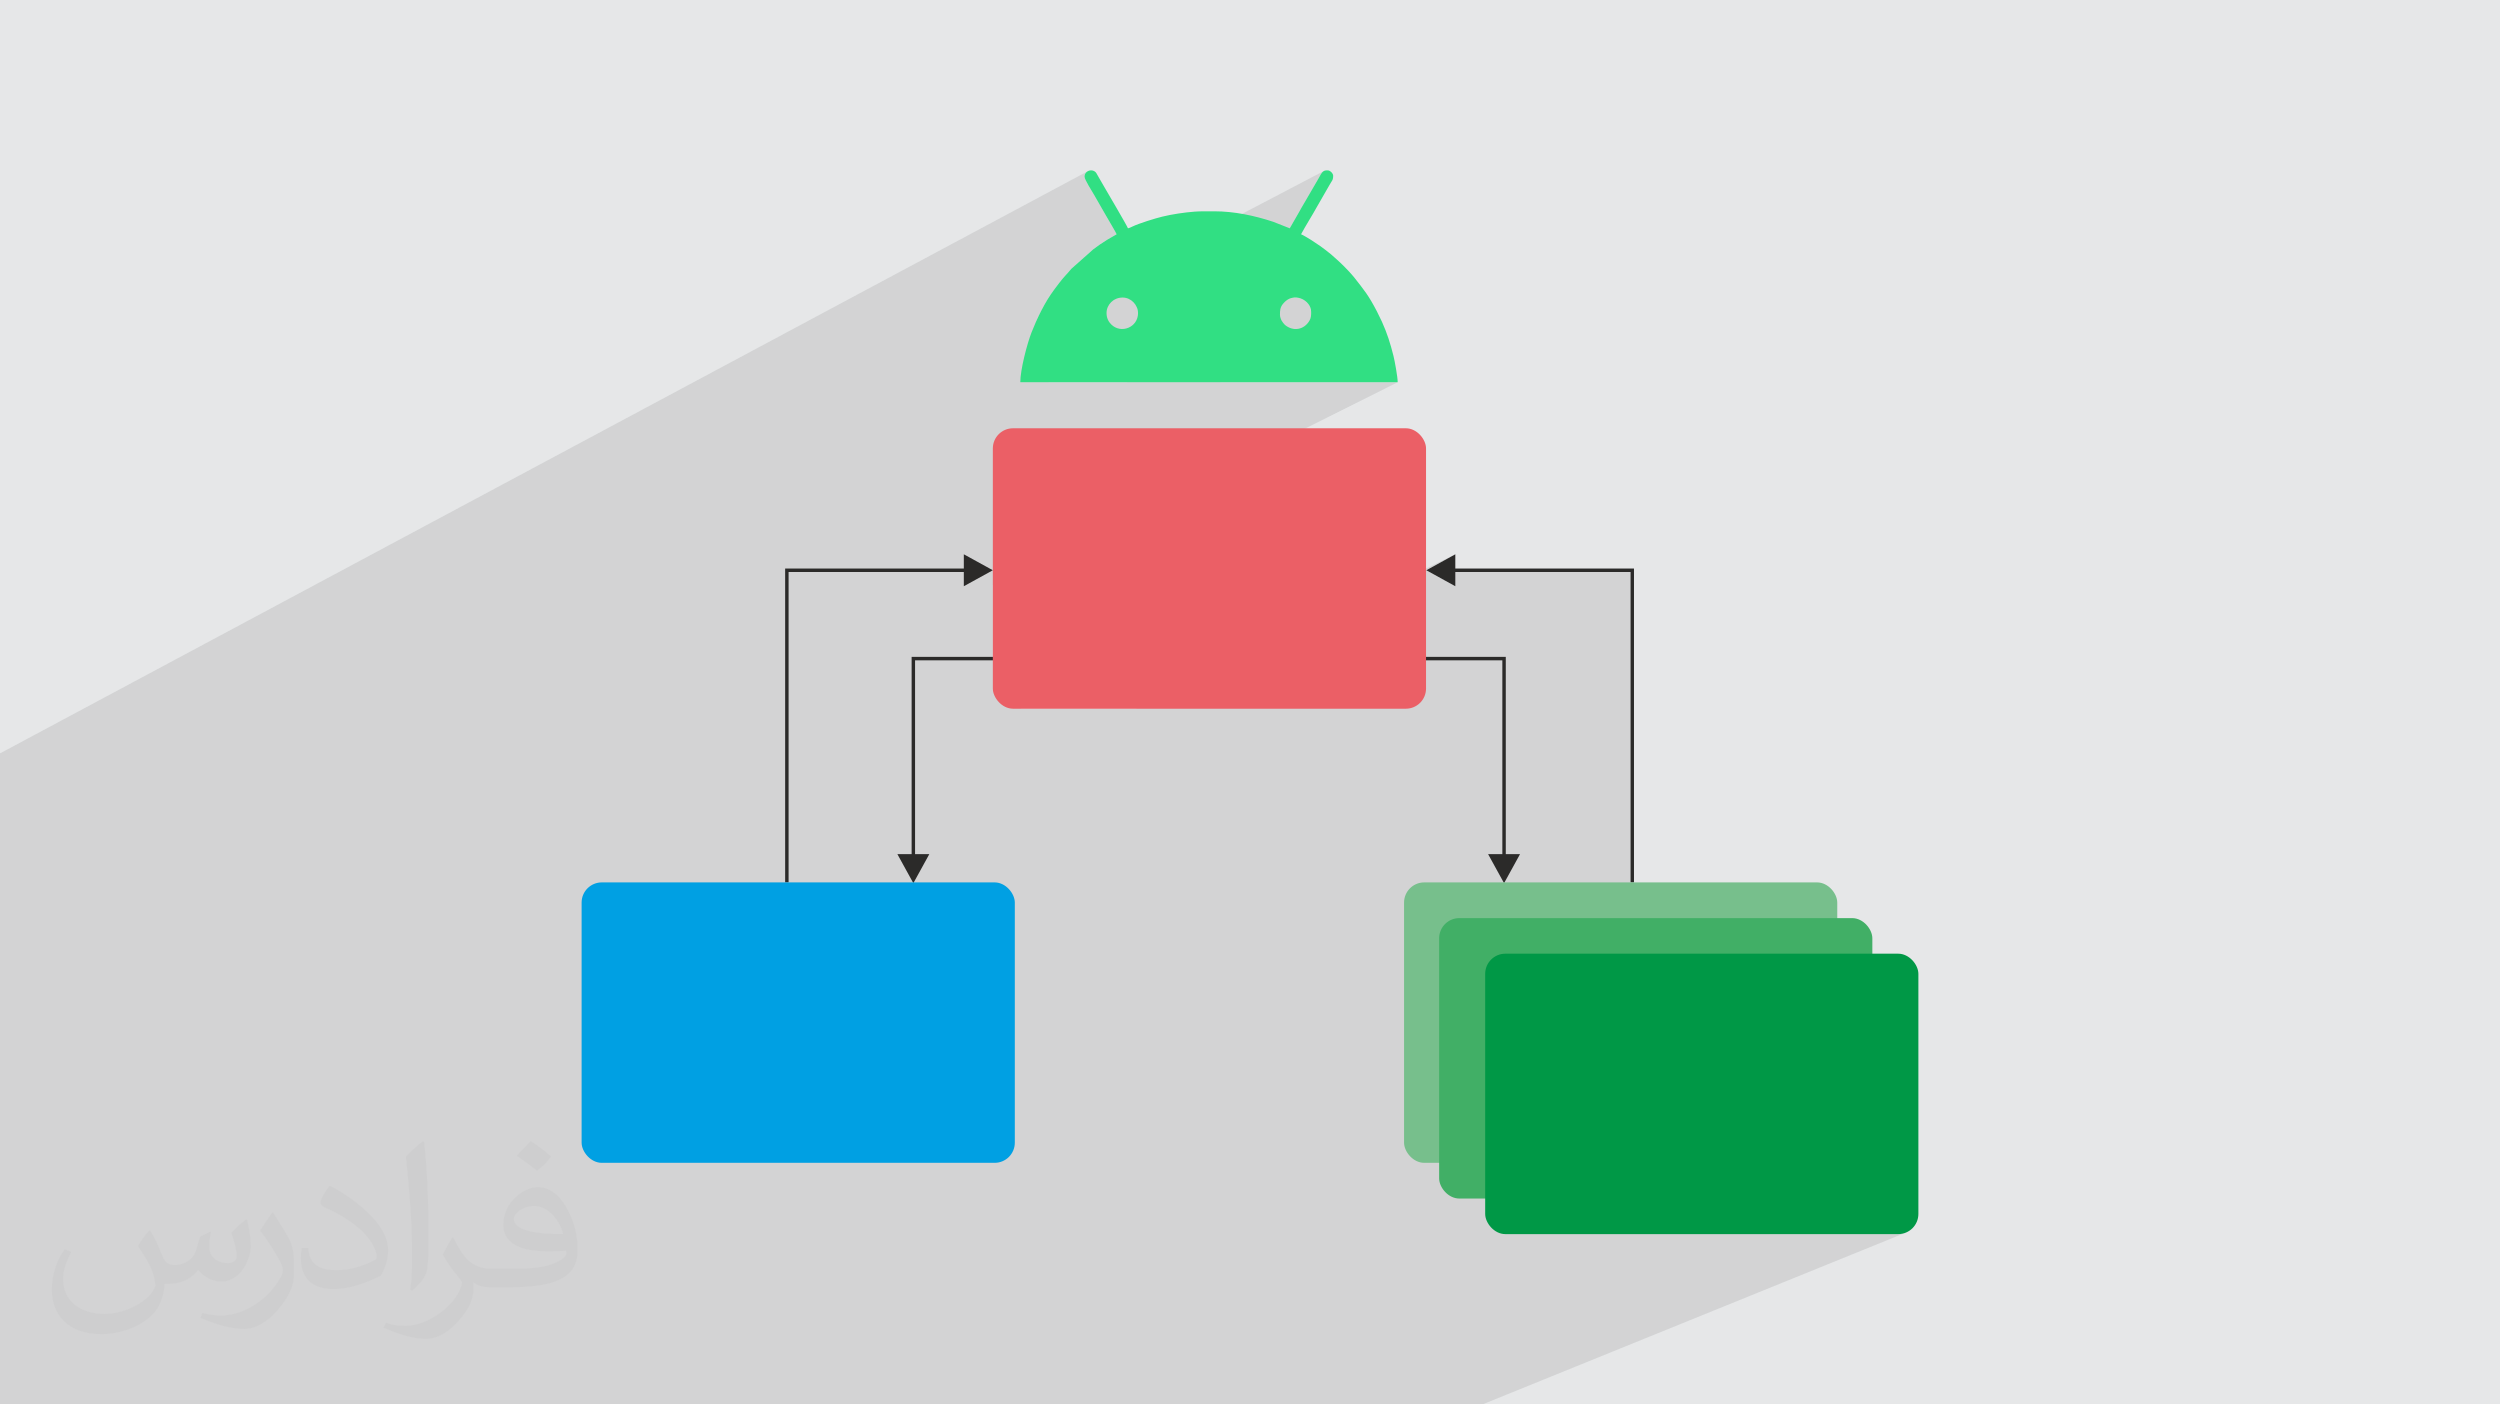 <?xml version="1.0" encoding="UTF-8"?>
<!DOCTYPE svg PUBLIC "-//W3C//DTD SVG 1.1//EN" "http://www.w3.org/Graphics/SVG/1.1/DTD/svg11.dtd">
<!-- Creator: CorelDRAW 2020 (64-Bit) -->
<svg xmlns="http://www.w3.org/2000/svg" xml:space="preserve" width="94.192mm" height="52.917mm" version="1.1" style="shape-rendering:geometricPrecision; text-rendering:geometricPrecision; image-rendering:optimizeQuality; fill-rule:evenodd; clip-rule:evenodd"
viewBox="0 0 9404.92 5283.66"
 xmlns:xlink="http://www.w3.org/1999/xlink"
 xmlns:xodm="http://www.corel.com/coreldraw/odm/2003">
 <defs>
  <style type="text/css">
   <![CDATA[
    .fil4 {fill:#EB5F66}
    .fil6 {fill:#77BF8C}
    .fil7 {fill:#41AF66}
    .fil5 {fill:#00A0E3}
    .fil8 {fill:#009846}
    .fil9 {fill:#31DF83}
    .fil0 {fill:#E6E7E8}
    .fil3 {fill:#2B2A29;fill-rule:nonzero}
    .fil2 {fill:#373435;fill-opacity:0.031}
    .fil1 {fill:#2B2A29;fill-opacity:0.102}
   ]]>
  </style>
 </defs>
 <g id="Layer_x0020_1">
  <polygon class="fil0" points="-0,0 9404.92,0 9404.92,5283.66 -0,5283.66 "/>
  <polygon class="fil1" points="-0,3695.64 -0,3671.21 -0,3659.11 -0,3653.14 -0,3642.49 -0,3615.93 -0,3564.98 -0,3478.62 -0,3434.72 -0,3429.29 -0,3402.84 -0,3382.39 -0,3347.48 -0,3342.67 -0,3322.77 -0,3315.8 -0,3286.52 -0,3279.72 -0,3278.27 -0,3269.58 -0,3261.13 -0,3253.09 -0,3251.53 -0,3175.07 -0,3161.8 -0,3134.84 -0,3107.77 -0,3100.48 -0,3098.86 -0,3019.6 -0,2925.28 -0,2846.66 -0,2834.17 4094.23,643.07 4090.35,645.16 4086.9,647.9 4084.01,651.24 4081.79,655.18 4080.36,659.66 4079.86,664.65 4081.12,670.43 4084.51,678.5 4089.41,688.13 4095.23,698.54 4101.37,708.99 4107.24,718.71 4112.23,726.96 4115.75,732.96 4161.97,813.44 4164.97,818.71 4169.88,827.13 4176,837.56 4182.65,848.92 4189.12,860.09 4194.74,869.95 4198.81,877.4 4200.64,881.34 4164.62,902.15 4157.71,906.45 4151.09,910.7 4144.68,914.94 4138.4,919.22 4132.21,923.56 4126.02,928 4119.76,932.58 4113.35,937.33 4029.96,1011.41 4024.66,1017.83 4019.33,1023.92 4013.91,1029.9 4008.37,1035.99 4002.62,1042.39 3996.62,1049.34 3990.31,1057.05 3983.62,1065.73 3965.34,1090.07 3958.93,1098.88 3952.66,1107.96 3946.53,1117.32 3940.53,1126.9 3934.69,1136.7 3928.99,1146.67 3923.44,1156.8 3918.04,1167.04 3912.8,1177.4 3907.7,1187.82 3902.78,1198.3 3898.01,1208.79 3897.26,1210.5 4980.65,643.12 4978.52,644.4 4976.36,646.11 4974.1,648.32 4972.74,649.89 4971.52,651.5 4970.43,653.16 4969.39,654.87 4968.4,656.62 4967.42,658.4 4966.4,660.22 4965.33,662.06 4964.3,663.8 4963.33,665.47 4962.38,667.13 4961.46,668.78 4960.53,670.44 4959.6,672.12 4958.64,673.86 4957.64,675.67 4956.58,677.55 4955.55,679.34 4954.53,681.05 4953.53,682.73 4952.52,684.4 4951.49,686.13 4950.45,687.95 4949.35,689.89 4948.35,691.65 4947.36,693.35 4946.39,695 4945.43,696.62 4944.47,698.24 4943.51,699.89 4942.52,701.59 4941.52,703.36 4934.69,715.39 4927.5,727.81 4920.06,740.47 4912.54,753.23 4905.06,765.94 4897.77,778.47 4890.79,790.67 4884.27,802.42 4851.89,858.84 4277.16,1157.77 4279.96,1166.8 4281.16,1178.55 4280.22,1184.72 4284.08,1191.83 4288.02,1204.5 4289.39,1218.11 4288.02,1231.72 4284.08,1244.39 4277.85,1255.85 4269.62,1265.84 4259.62,1274.08 4248.16,1280.31 3943.7,1437.86 4239.9,1437.86 4842.64,1128.23 4859.94,1120.75 4877.56,1119.4 4894.41,1123.25 4909.41,1131.41 4921.47,1142.96 4929.5,1157 4932.41,1172.62 4932.42,1177.19 4932.37,1181.52 4932.22,1185.11 4935.88,1191.83 4939.81,1204.5 4941.18,1218.11 4939.81,1231.72 4935.88,1244.39 4929.65,1255.85 4921.41,1265.84 4911.41,1274.08 4899.95,1280.31 4590.61,1437.86 5258.03,1437.86 3735.04,2201.12 3735.04,2484.11 4210.86,2484.11 3838.12,2666.12 4272.44,2666.12 5474.85,2085.22 5365.67,2145.28 5422.89,2176.76 5474.85,2151.74 6134.07,2151.74 6134.07,3319.56 6146.99,3319.56 5414.02,3646.82 5414.02,3691.55 5633.63,3593.73 5620.75,3600.74 5609.51,3610.02 5600.22,3621.27 5593.21,3634.15 5588.77,3648.37 5587.22,3663.61 5587.22,4374.53 6835.84,4374.53 6851.09,4372.98 6865.31,4368.54 6527.04,4508.86 6967.82,4508.86 6983.07,4507.32 6997.29,4502.87 6656.65,4642.7 7141.02,4642.7 7156.27,4641.15 7170.48,4636.71 5576.18,5283.66 5095.21,5283.66 4659.37,5283.66 1839.59,5283.66 1747.99,5283.66 1736.41,5283.66 1723.01,5283.66 1411.71,5283.66 1315.43,5283.66 1094.08,5283.66 1046.3,5283.66 1025.85,5283.66 -0,5283.66 -0,5165.85 -0,5149.49 -0,5059.69 -0,4960.64 -0,4858.04 -0,4834.61 -0,4834.51 -0,4829.96 -0,4818.57 -0,4788.01 -0,4751.08 -0,4745.31 -0,4736.56 -0,4730.19 -0,4540.37 -0,4423.83 -0,4197.54 -0,4179.85 -0,4072.95 -0,4027.03 -0,3978.29 -0,3966.53 -0,3917.79 -0,3775.91 -0,3732.92 -0,3722.12 "/>
  <path class="fil2" d="M564.26 4628.75c17.95,27.21 29.6,53.36 40.96,82.43 8.45,16.91 12.93,48.09 52.57,48.09 11.61,0 28.28,-3.42 43.06,-11.61 16.63,-8.73 29.32,-21.94 35.94,-42l15.85 -53.36 38.57 -19.02 2.64 2.64c-5.27,20.09 -6.59,39.36 -6.59,54.43 0,44.63 38.57,61.56 69.22,61.56 17.95,0 34.09,-8.73 34.09,-25.11 0,-21.13 -8.98,-57.06 -20.62,-89.29 17.95,-17.95 35.94,-35.94 56.53,-50.47l3.17 1.6c8.98,38.04 14,75.56 14,100.66 0,24.57 -10.83,51.79 -19.81,69.49 -18.49,34.87 -51.25,62.62 -90.87,62.62 -30.1,0 -63.65,-15.07 -86.66,-43.06l-1.32 0c-21.66,26.96 -55.22,51.25 -108.86,51.25l-16.63 0c-2.64,35.41 -10.29,60.49 -21.94,82.95 -31.95,62.34 -126.81,106.47 -216.1,106.47 -124.17,0 -186.51,-71.59 -186.51,-166.96 0,-58.91 19.27,-113.6 48.88,-152.42l24.29 10.04c-18.49,35.41 -30.91,68.68 -30.91,101.45 0,89.29 72.66,131.83 156.4,131.83 77.68,0 173.83,-49.41 191.28,-106.72 -6.59,-62.62 -30.1,-91.93 -66.04,-148.99 10.83,-19.02 24.83,-38.04 42.28,-58.38l3.17 0 0 0 0 0 -0.02 -0.09zm1432.14 -336.04c26.15,16.39 51.79,35.66 76.87,57.85 -14,19.81 -31.45,37.79 -53.11,53.64 -25.11,-20.34 -50.19,-37.79 -75.84,-56.27 17.42,-19.55 34.62,-38.29 52.04,-55.22l0 0 0 0 0 0 0 0 0 0 0.03 0zm13.47 244.11c-42.28,0 -76.87,27.75 -76.87,48.34 0,44.13 84.53,57.85 185.72,57.31 -12.68,-51.79 -57.06,-105.68 -108.86,-105.68l0.01 0.03zm-94.86 236.19c54.96,0 103.04,-1.6 139.74,-10.83 40.96,-10.29 75.56,-30.91 75.56,-45.17 0,-3.7 0,-8.19 -1.32,-11.89 -22.98,2.11 -49.41,2.11 -72.38,2.11 -74.49,0 -131.55,-16.91 -154.02,-58.66 -5.55,-11.61 -9.51,-24.57 -9.51,-39.36 0,-40.43 17.42,-79.79 48.09,-107 25.61,-22.45 53.89,-36.44 82.67,-36.44 52.04,0 93.51,41.75 122.57,107.54 15.85,35.94 26.68,77.4 26.68,129.72 0,34.87 -9.51,64.19 -31.17,85.85 -40.43,39.11 -114.92,53.89 -229.04,53.89l-51.79 0 0 0 -13.47 0c-28.28,0 -48.62,-5.02 -64.72,-17.42l-2.64 0c0.79,6.59 1.32,12.93 1.32,19.02 0,25.61 -8.45,58.38 -25.61,84.53 -50.72,75.3 -105.68,108.04 -153.24,108.04 -48.09,0 -107,-18.49 -160.11,-42.54l9.51 -18.49c17.17,7.13 40.96,11.89 73.7,11.89 85.85,0 198.66,-82.43 212.66,-163 -3.17,-6.59 -8.98,-15.32 -17.17,-24.57 -25.11,-29.85 -40.96,-54.68 -55.75,-80.83 12.68,-25.11 24.29,-45.17 35.13,-63.4l4.49 -0.53c36.72,74.77 69.99,117.55 144.23,117.55l11.61 0 0 0 53.89 0 0 0 0 0 0 0 0 0 0 0 0.09 0.01zm-371.98 79c6.34,-34.34 6.87,-72.91 6.87,-108.86l0 -53.36c0,-99.6 -12.68,-244.36 -22.98,-338.68 17.95,-19.27 43.06,-42 62.87,-57.31l5.81 1.6c13.47,118.62 16.63,256 16.63,383.06 0,33.3 -1.32,65.79 -4.49,89.55 -1.85,30.1 -19.27,52.83 -56.53,87.7l-8.19 -3.7zm-382.8 -157.19c1.85,46.77 24.83,83.49 105.15,83.49 49.93,0 92.19,-12.93 138.96,-35.13 8.45,-3.7 12.93,-8.73 12.93,-12.93 0,-29.32 -22.45,-68.15 -60.23,-103.55 -36.72,-33.3 -85.34,-62.62 -130.76,-82.18 -15.6,-6.59 -20.62,-13.47 -20.62,-20.09 0,-13.47 17.95,-41.75 32.77,-62.09l5.02 -0.53c52.04,27.21 110.17,67.64 153.24,112.53 39.11,41.47 63.4,83.49 63.4,129.19 0,33.81 -10.29,65.51 -26.96,95.11 -57.06,28.79 -117.83,50.72 -178.06,50.72 -73.17,0 -123.1,-34.34 -123.1,-114.92 0,-8.73 0,-22.19 3.17,-39.64l25.11 0 0 0 0 0 0 0 0 0 0 0 -0.02 0zm-132.37 -132.9l45.45 73.45c16.63,27.21 32.23,56.81 32.23,103.55l0 59.7c0,48.34 -30.91,100.13 -80.83,151.38 -39.11,34.62 -73.7,49.41 -105.68,49.41 -47.55,0 -101.98,-14.79 -164.85,-41.75l7.13 -18.49c19.81,5.27 42.79,9.77 71.06,9.77 90.36,-0.53 182.8,-66.57 225.08,-147.15 5.02,-9.26 6.87,-17.95 6.87,-24.04 0,-9.26 -5.02,-19.55 -8.98,-28.79 -22.98,-43.31 -48.62,-82.95 -76.87,-119.68 14.79,-23.25 29.6,-45.7 45.7,-67.9l3.7 0.53 0 0 0 0 0 0 0 0 0 0 -0.02 0.01z"/>
  <polygon class="fil3" points="2953.71,2145.28 2953.71,3319.56 2966.63,3319.56 2966.63,2151.74 3625.85,2151.74 3625.85,2205.34 3735.04,2145.28 3625.85,2085.22 3625.85,2138.82 2953.71,2138.82 "/>
  <polygon class="fil3" points="3442.45,2484.11 4210.86,2484.11 4210.86,2471.19 3429.53,2471.19 3429.53,3213.24 3375.93,3213.24 3435.99,3322.42 3496.05,3213.24 3442.45,3213.24 "/>
  <polygon class="fil3" points="6134.07,2151.74 6134.07,3319.56 6146.99,3319.56 6146.99,2138.82 5474.85,2138.82 5474.85,2085.22 5365.67,2145.28 5474.85,2205.34 5474.85,2151.74 "/>
  <polygon class="fil3" points="5658.25,2471.19 4883.39,2471.19 4883.39,2484.11 5651.79,2484.11 5651.79,3213.24 5598.19,3213.24 5658.25,3322.42 5718.3,3213.24 5664.71,3213.24 5664.71,2471.19 "/>
  <rect class="fil4" x="3735.03" y="1611.16" width="1629.67" height="1054.96" rx="75.88" ry="75.88"/>
  <rect class="fil5" x="2188.02" y="3319.56" width="1629.67" height="1054.96" rx="75.88" ry="75.88"/>
  <rect class="fil6" x="5282.04" y="3319.56" width="1629.67" height="1054.96" rx="75.88" ry="75.88"/>
  <rect class="fil7" x="5414.02" y="3453.9" width="1629.67" height="1054.96" rx="75.88" ry="75.88"/>
  <rect class="fil8" x="5587.22" y="3587.73" width="1629.67" height="1054.96" rx="75.88" ry="75.88"/>
  <path class="fil9" d="M4815.18 1184.47c0,-16.12 0.26,-27.81 11.55,-41.74 39.57,-48.85 105.68,-13.07 105.68,29.89 0,12.54 0.41,21.99 -5.95,33.12 -20.2,35.37 -61.78,42.55 -93.04,16.14 -3.2,-2.71 -9.62,-11.45 -11.84,-15.4 -2.79,-4.93 -6.4,-14.87 -6.4,-22.02zm-712.4 -543.5l3.82 0c5.45,0.41 10.79,2.59 15.01,6.8 3.34,3.35 5.92,9.34 8.66,13.85l24.26 42.05c7.42,12.91 87.15,148.37 88.74,155.18 4.09,-0.34 12.37,-4.47 16.19,-6.31 26.08,-12.57 86.01,-30.98 112.87,-37.51 38.14,-9.28 81.91,-15.73 122.04,-18.87 21.29,-1.66 51.64,-1.25 73.35,-1.25 75.47,0 151.5,16.16 222.16,39.52l62.03 24.42 32.37 -56.42c16.64,-30.55 39.67,-67.6 57.25,-99.06 2.71,-4.83 5.12,-8.64 7.83,-13.47 3,-5.36 5.39,-9 8.3,-14.22 2.74,-4.92 4.86,-8.91 7.69,-13.61 2.98,-4.94 4.92,-9.64 8.77,-13.74 6.15,-6.58 11.09,-7.29 17.4,-7.35l3.66 0c8.68,0 20.13,11.45 20.13,20.13 0,17.43 -5.12,18.81 -13.81,34.75l-30.67 53.39c-5.42,8.97 -10.1,17.08 -15.13,26.31 -17.51,32.14 -44.77,74.82 -61.17,105.79 5.15,1.2 30.63,17.1 37.09,20.94l34.81 23.19c12.17,9.12 29.52,21.48 40.85,31.39l22.59 20.04c11.75,9.83 48.02,46.32 56.98,57.87 2.7,3.45 4.24,4.61 7.11,8.28 38.85,49.64 54.01,67.11 85.92,128.41l18.98 39.04c19.59,43.61 31.15,80 43.32,128.37 4.6,18.29 15.86,79.34 15.86,99l-1419.72 0c0,-47.34 25.81,-145.34 42.29,-187.44 21.41,-54.69 50.2,-114.21 84.74,-160.36l18.28 -24.34c18.38,-24.63 32.17,-36.56 46.34,-54.32l83.39 -74.08c17.33,-12.94 32.39,-23.62 51.26,-35.18l36.03 -20.82c-1.28,-4.8 -33.82,-59 -38.67,-67.9l-46.22 -80.48c-6.87,-12.34 -35.89,-56.67 -35.89,-68.31 0,-13.98 11.13,-22.82 22.92,-23.68zm59.97 536.39c0,-31.22 26.2,-58.02 60.39,-58.02 31.66,0 58.02,27.19 58.02,59.21 0,52.5 -63.51,78.97 -100.97,41.76 -9.96,-9.9 -17.44,-23.56 -17.44,-42.94z"/>
 </g>
</svg>
